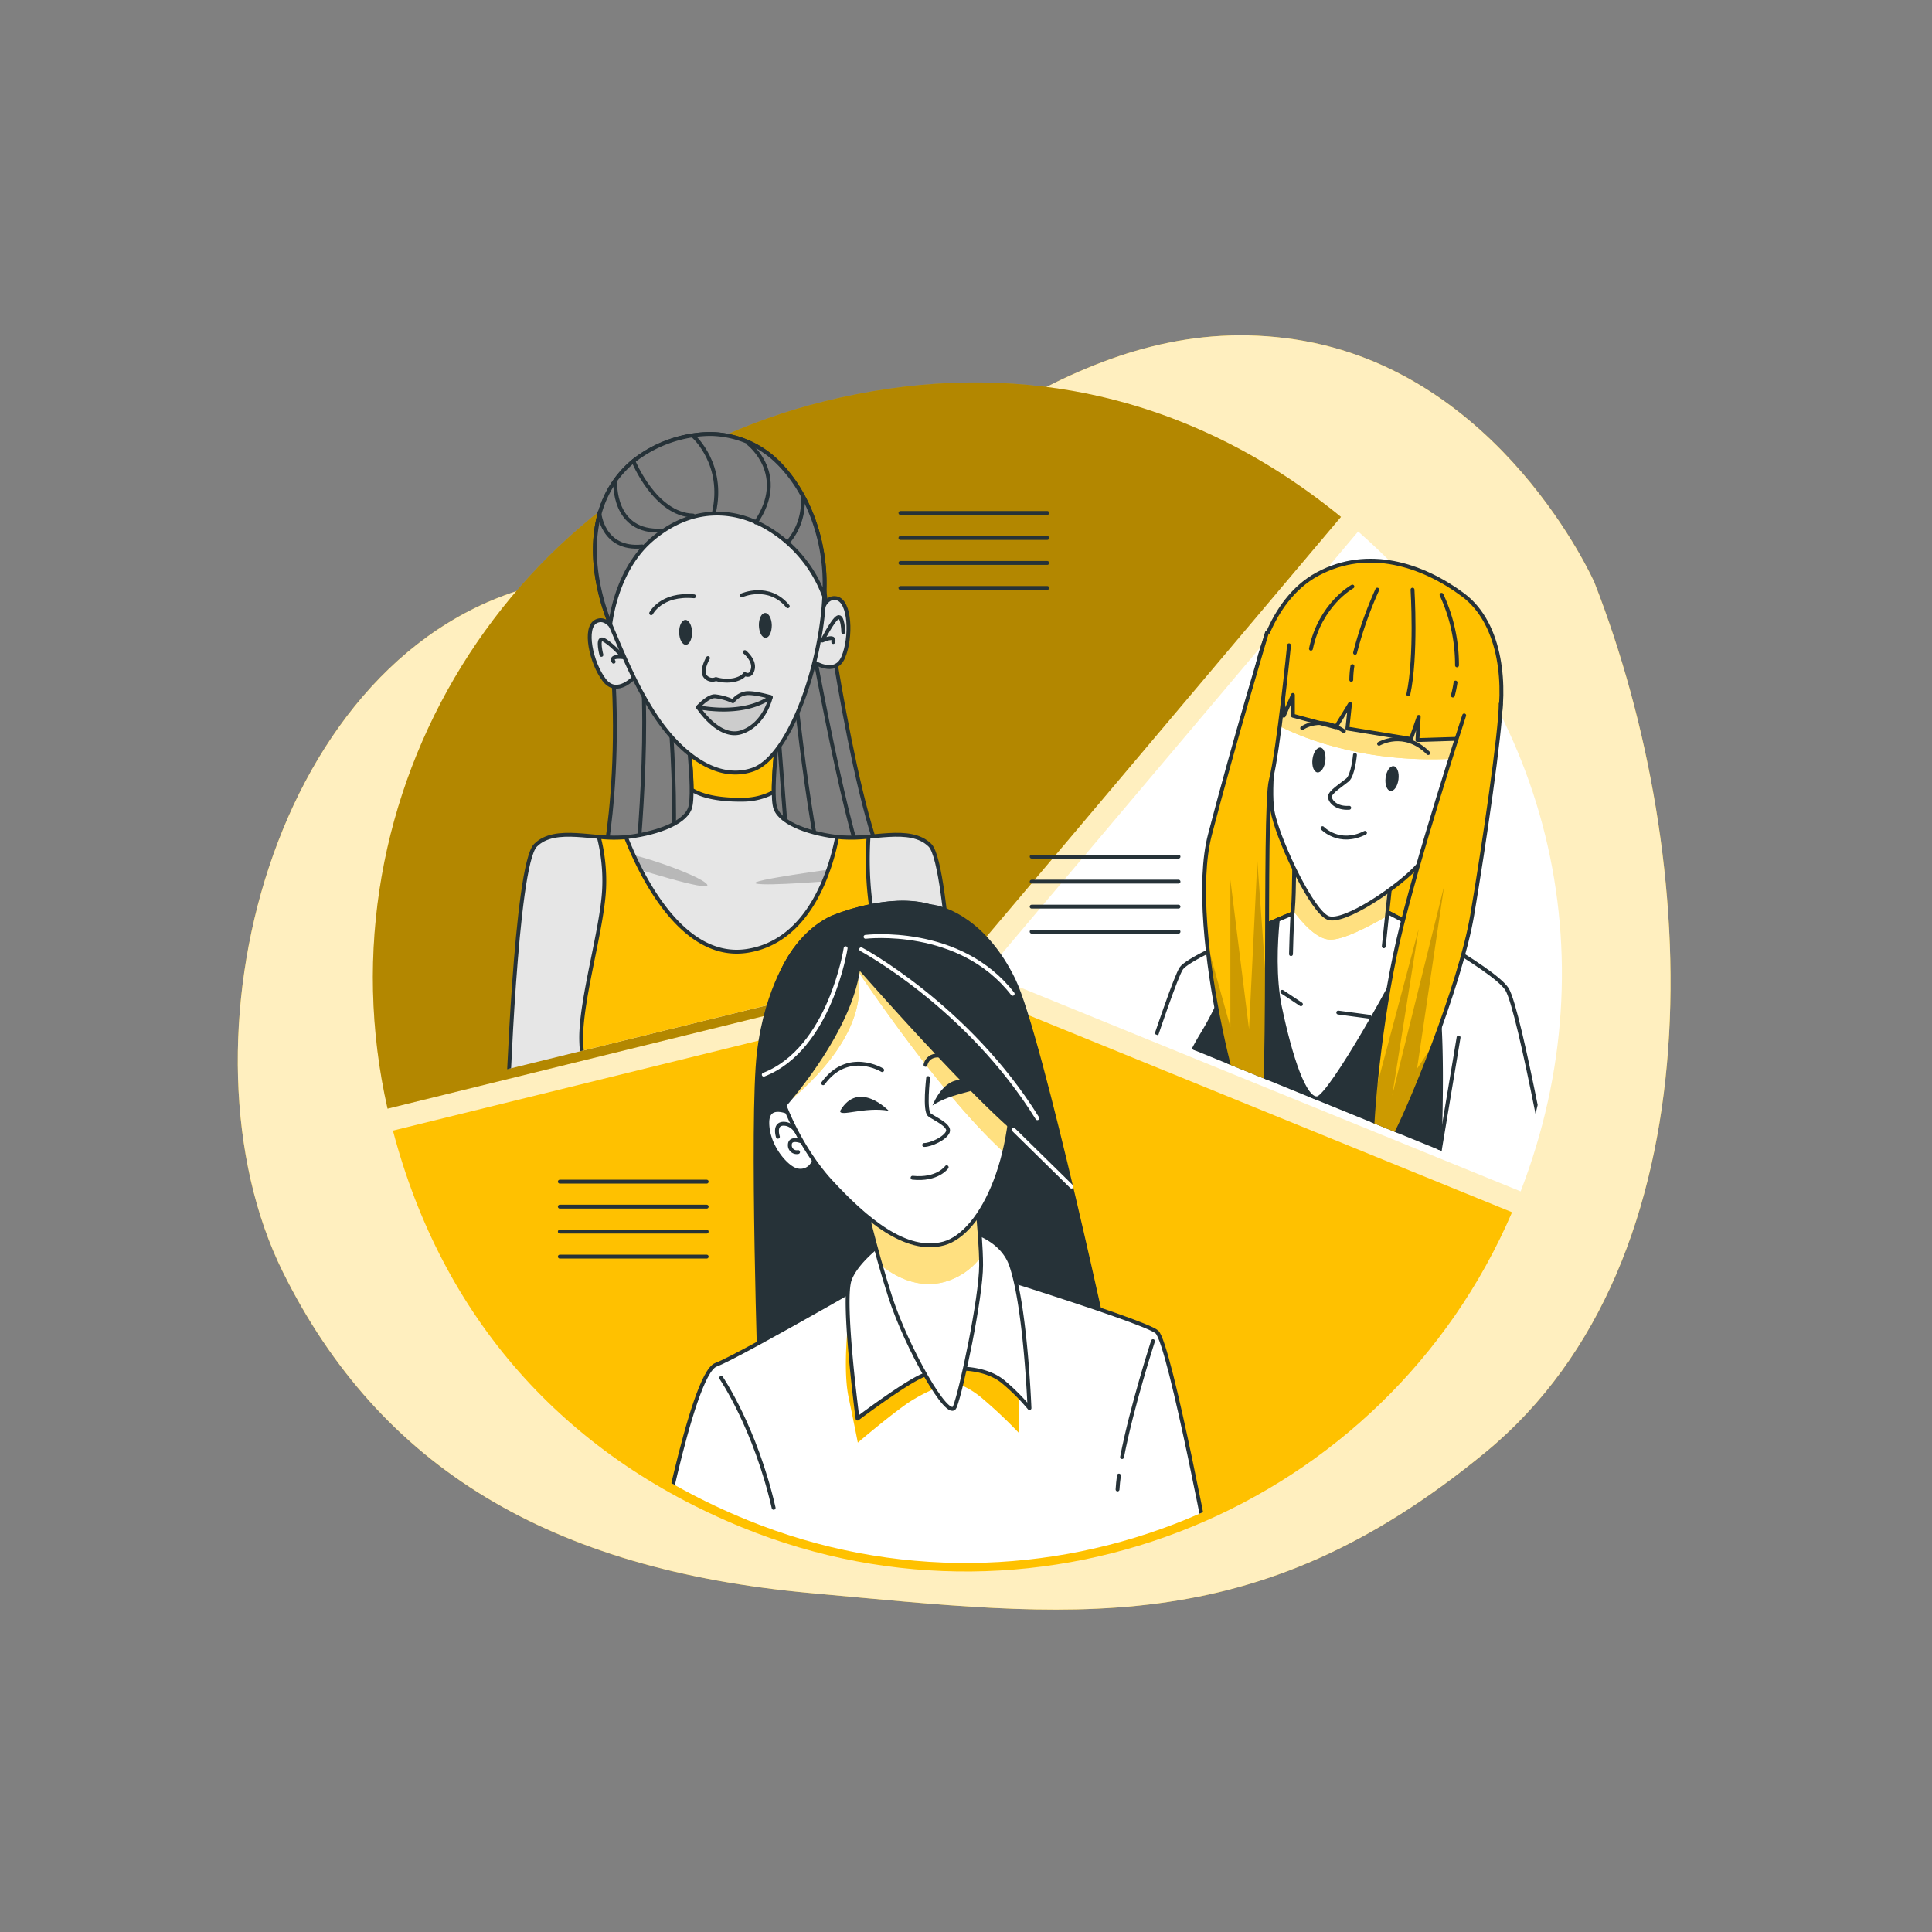 <?xml version="1.0" encoding="UTF-8"?> <svg xmlns="http://www.w3.org/2000/svg" xmlns:xlink="http://www.w3.org/1999/xlink" viewBox="0 0 500 500"><rect x="0" y="0" width="500" height="500" fill="#808080" stroke="none"/> <defs> <clipPath id="freepik--clip-path--inject-8"> <path d="M388.84,190.43a43.26,43.26,0,0,0,2.85-15.54c0-21.58-15.48-39.08-34.56-39.08s-34.44,17.37-34.56,38.84L258.14,251l93,37.91,40.69,16.58C406.85,266.71,405.21,225.78,388.84,190.43Z" style="fill:none"></path> </clipPath> <clipPath id="freepik--clip-path-2--inject-8"> <path d="M334.11,246.92s.18-8.38.5-11.74c.38-3.94.34-15.44.34-15.44l25.52,3-2.35,22.16" style="fill:#fff;stroke:#263238;stroke-linecap:round;stroke-linejoin:round"></path> </clipPath> <clipPath id="freepik--clip-path-3--inject-8"> <path d="M331.92,178.44s-.44,2.51-1,6.18c-1.15,7.82-2.74,20.91-1.37,26.39,2,8.06,10.08,24.85,14.11,26.52s18.46-8.05,23.5-13.76,10.07-32.57,10.07-32.57l-10.4.33.33-6-2,5.71-16.46-2.69.68-6.38-3.7,6.05-11.08-3v-5.37l-2.35,5.37Z" style="fill:#fff;stroke:#263238;stroke-linecap:round;stroke-linejoin:round"></path> </clipPath> <clipPath id="freepik--clip-path-4--inject-8"> <path d="M378.93,185.15s-12.42,37.95-17.12,58.43-7.05,46.67-6.72,53,.67,6.38,5-1S377.93,255,381,236.86s7.38-47.68,7.38-54.73" style="fill:#FFC100;stroke:#263238;stroke-linecap:round;stroke-linejoin:round"></path> </clipPath> <clipPath id="freepik--clip-path-5--inject-8"> <path d="M327.9,163.66s-8.4,27.87-14.78,52.39,9.4,82.59,12.76,79.91,1-86.29,3-94S333.6,167,333.6,167" style="fill:#FFC100;stroke:#263238;stroke-linecap:round;stroke-linejoin:round"></path> </clipPath> <clipPath id="freepik--clip-path-6--inject-8"> <path d="M275.37,104.91c-19.73-3.48-40.4-2.66-61.59,2.56a149.06,149.06,0,0,0-18,5.65,27.47,27.47,0,0,0-43.73,26.46,147.6,147.6,0,0,0-46.86,143.55l110.55-27.21,31.69-7.8,25.67-30.4L342,136.19C321.65,119.6,299.2,109.12,275.37,104.91Z" style="fill:none"></path> </clipPath> <clipPath id="freepik--clip-path-7--inject-8"> <path d="M155.36,227.57s8.13-32.65.52-78.15L212.11,144s8,62.16,17.28,81.51Z" style="fill:#fff;stroke:#263238;stroke-linecap:round;stroke-linejoin:round"></path> </clipPath> <clipPath id="freepik--clip-path-8--inject-8"> <path d="M159.75,164.89s-2.07-5.67-5.42-4.12S153,171.6,156.39,176s8-1,8-1Z" style="fill:#fff;stroke:#263238;stroke-linecap:round;stroke-linejoin:round"></path> </clipPath> <clipPath id="freepik--clip-path-9--inject-8"> <path d="M212.23,160.17s.6-6,4.23-5.34,3.93,10.18,1.77,15.26-8,1-8,1Z" style="fill:#fff;stroke:#263238;stroke-linecap:round;stroke-linejoin:round"></path> </clipPath> <clipPath id="freepik--clip-path-10--inject-8"> <path d="M240.69,218.77c-5.16-5.16-15.48-1.29-23-2.06s-15.47-3.36-17-7.48S202,183.69,202,183.69l-12.38,2-12.38-2s2.83,21.41,1.29,25.54-9.55,6.7-17,7.48-17.8-3.1-22.95,2.06-7.23,67.84-7.23,67.84H247.91S245.85,223.93,240.69,218.77Z" style="fill:#fff;stroke:#263238;stroke-linecap:round;stroke-linejoin:round"></path> </clipPath> <clipPath id="freepik--clip-path-11--inject-8"> <path d="M240.69,218.77c-5.16-5.16-15.48-1.29-23-2.06s-15.47-3.36-17-7.48S202,183.69,202,183.69l-12.38,2-12.38-2s2.83,21.41,1.29,25.54-9.55,6.7-17,7.48-17.8-3.1-22.95,2.06-7.23,67.84-7.23,67.84H247.91S245.85,223.93,240.69,218.77Z" style="opacity:0.1"></path> </clipPath> <clipPath id="freepik--clip-path-12--inject-8"> <path d="M163.93,119.33l-.1.09c-12.83,10.71-11.43,29-5.52,43.05,3.35,7.93,6.55,15.53,11.27,22.71,5.93,9,15.45,17.37,25.25,14s18.83-29.41,18.57-49c-.15-11.26-4.51-23.67-13-31.43a25.3,25.3,0,0,0-16.59-6.44A32.73,32.73,0,0,0,163.93,119.33Z" style="fill:#fff;stroke:#263238;stroke-linecap:round;stroke-linejoin:round"></path> </clipPath> <clipPath id="freepik--clip-path-13--inject-8"> <path d="M180.64,183s5.42,8.51,11.35,6.45,7.48-9,7.48-9A31.44,31.44,0,0,1,180.64,183Z" style="fill:#fff;stroke:#263238;stroke-linecap:round;stroke-linejoin:round"></path> </clipPath> <clipPath id="freepik--clip-path-14--inject-8"> <path d="M180.64,183s11.35,2.58,18.83-2.58c0,0-4.38-1.29-6.45-1a5.44,5.44,0,0,0-3.35,2.06,15,15,0,0,0-4.64-1.29C183.22,180.11,180.64,183,180.64,183Z" style="fill:#fff;stroke:#263238;stroke-linecap:round;stroke-linejoin:round"></path> </clipPath> <clipPath id="freepik--clip-path-15--inject-8"> <path d="M200.36,118.76a25.3,25.3,0,0,0-16.59-6.44,32.73,32.73,0,0,0-19.84,7l-.1.09c-12.54,10.47-11.48,28.23-5.9,42.11.66-4.7,3-15.47,11.1-22.17,10.58-8.77,21.15-7.23,28.38-3.36a34.29,34.29,0,0,1,15.91,18.38c.07-1.42.1-2.82.08-4.19C213.25,138.93,208.89,126.52,200.36,118.76Z" style="fill:#fff;stroke:#263238;stroke-linecap:round;stroke-linejoin:round"></path> </clipPath> <clipPath id="freepik--clip-path-16--inject-8"> <path d="M271.54,266.31l-2.28-.93c.08-1,.13-1.95.13-2.93a39.54,39.54,0,1,0-77.94,9.4L105.12,293.1c12.43,47.14,42.92,81.79,88.34,100.3,75.72,30.86,162.3-4.86,194.43-79.67Z" style="fill:none"></path> </clipPath> <clipPath id="freepik--clip-path-17--inject-8"> <path d="M223,308.37s3.4,14.95,7.47,27.51,15,32.27,16.65,28.2,6.79-28.2,6.79-36.69-2-24.11-2-24.11S242,315.84,223,308.37Z" style="fill:#fff;stroke:#263238;stroke-linecap:round;stroke-linejoin:round"></path> </clipPath> <clipPath id="freepik--clip-path-18--inject-8"> <path d="M216.09,237.2s-11.55,3.74-16,21.06,6.11,38,14.95,47.55,19.36,18.69,29.21,16,20-23.44,17.32-50.95-10.53-33.29-21.06-36.34S216.09,237.2,216.09,237.2Z" style="fill:#fff;stroke:#263238;stroke-linecap:round;stroke-linejoin:round"></path> </clipPath> </defs> <g id="freepik--background-simple--inject-8"> <path d="M412.63,150.73S388.52,96,335.3,87.87s-90.39,31.43-129.55,51.71c-20.51,10.62-43.94,6.49-65.71,11.63C70.41,167.64,44.18,270.6,73.19,329.15c25.1,50.69,69.29,77.05,136.57,83.13s114.49,13.18,174.75-36.49S440.74,222.71,412.63,150.73Z" style="fill:#FFC100"></path> <path d="M412.63,150.73S388.52,96,335.3,87.87s-90.39,31.43-129.55,51.71c-20.51,10.62-43.94,6.49-65.71,11.63C70.41,167.64,44.18,270.6,73.19,329.15c25.1,50.69,69.29,77.05,136.57,83.13s114.49,13.18,174.75-36.49S440.74,222.71,412.63,150.73Z" style="fill:#fff;opacity:0.75"></path> </g> <g id="freepik--Chart--inject-8"> <path d="M192.18,395.34c77.55,31.6,166.23-5,199.14-81.61L272.15,265.16l-22.21-9.05L101.69,292.6C114.42,340.89,145.65,376.38,192.18,395.34Z" style="fill:#FFC100"></path> <path d="M275.3,218.77l71.74-85c-21.17-17.28-44.57-28.21-69.41-32.6-20.55-3.62-42.1-2.77-64.19,2.67-81.32,20-131.56,101.74-113.14,183.08l115.21-28.36,33-8.13Z" style="fill:#FFC100"></path> <path d="M275.3,218.77l71.74-85c-21.17-17.28-44.57-28.21-69.41-32.6-20.55-3.62-42.1-2.77-64.19,2.67-81.32,20-131.56,101.74-113.14,183.08l115.21-28.36,33-8.13Z" style="opacity:0.3"></path> <path d="M351.49,137.55,255,251.87l96.39,39.28,42.15,17.18C417.2,247.17,400.85,180.74,351.49,137.55Z" style="fill:#fff"></path> <line x1="233.03" y1="132.75" x2="271.03" y2="132.75" style="fill:none;stroke:#263238;stroke-linecap:round;stroke-linejoin:round"></line> <line x1="233.03" y1="139.22" x2="271.03" y2="139.22" style="fill:none;stroke:#263238;stroke-linecap:round;stroke-linejoin:round"></line> <line x1="233.03" y1="145.69" x2="271.03" y2="145.69" style="fill:none;stroke:#263238;stroke-linecap:round;stroke-linejoin:round"></line> <line x1="233.03" y1="152.16" x2="271.03" y2="152.16" style="fill:none;stroke:#263238;stroke-linecap:round;stroke-linejoin:round"></line> <line x1="266.99" y1="221.7" x2="305" y2="221.7" style="fill:none;stroke:#263238;stroke-linecap:round;stroke-linejoin:round"></line> <line x1="266.99" y1="228.17" x2="305" y2="228.17" style="fill:none;stroke:#263238;stroke-linecap:round;stroke-linejoin:round"></line> <line x1="266.99" y1="234.64" x2="305" y2="234.64" style="fill:none;stroke:#263238;stroke-linecap:round;stroke-linejoin:round"></line> <line x1="266.99" y1="241.11" x2="305" y2="241.11" style="fill:none;stroke:#263238;stroke-linecap:round;stroke-linejoin:round"></line> <line x1="144.88" y1="305.81" x2="182.89" y2="305.81" style="fill:none;stroke:#263238;stroke-linecap:round;stroke-linejoin:round"></line> <line x1="144.88" y1="312.28" x2="182.89" y2="312.28" style="fill:none;stroke:#263238;stroke-linecap:round;stroke-linejoin:round"></line> <line x1="144.88" y1="318.74" x2="182.89" y2="318.74" style="fill:none;stroke:#263238;stroke-linecap:round;stroke-linejoin:round"></line> <line x1="144.88" y1="325.21" x2="182.89" y2="325.21" style="fill:none;stroke:#263238;stroke-linecap:round;stroke-linejoin:round"></line> </g> <g id="freepik--character-2--inject-8"> <g style="clip-path:url(#freepik--clip-path--inject-8)"> <path d="M325.21,173.4s2.69-17.79,15.78-24.84,27.2-2.36,37.61,5.37,11.08,24.51,9.06,34.58S373.9,253,373.9,253l-52-.67Z" style="fill:#FFC100;stroke:#263238;stroke-linecap:round;stroke-linejoin:round"></path> <path d="M350,151.8s-8.31,4.56-10.73,16.09" style="fill:none;stroke:#263238;stroke-linecap:round;stroke-linejoin:round"></path> <path d="M350,172.39a25.18,25.18,0,0,0-.29,3.55" style="fill:none;stroke:#263238;stroke-linecap:round;stroke-linejoin:round"></path> <path d="M356.44,152.6a99.5,99.5,0,0,0-5.75,16.34" style="fill:none;stroke:#263238;stroke-linecap:round;stroke-linejoin:round"></path> <path d="M365.56,152.6s1.07,17.17-1.08,27.09" style="fill:none;stroke:#263238;stroke-linecap:round;stroke-linejoin:round"></path> <path d="M376.69,176.64A30.5,30.5,0,0,1,376,180" style="fill:none;stroke:#263238;stroke-linecap:round;stroke-linejoin:round"></path> <path d="M373.07,153.94a43,43,0,0,1,4,18.25" style="fill:none;stroke:#263238;stroke-linecap:round;stroke-linejoin:round"></path> <path d="M345,232.16s-36.6,14.44-39.29,18.47-18.8,55.07-18.8,55.07l115.78,7.89S393.37,261.37,390,256s-30.55-20.14-36.26-22.49S345,232.16,345,232.16Z" style="fill:#fff;stroke:#263238;stroke-linecap:round;stroke-linejoin:round"></path> <line x1="372.11" y1="300.71" x2="377.48" y2="268.49" style="fill:none;stroke:#263238;stroke-linecap:round;stroke-linejoin:round"></line> <path d="M372.55,264.73A71,71,0,0,1,374,244.37a219.62,219.62,0,0,0-20.28-10.86c-5.71-2.36-8.73-1.35-8.73-1.35s-12.13,4.79-22.94,9.62c-1.66,5.79-5.2,16.51-11,26-8.4,13.77-9.07,26.87-5.71,32.24,2,3.26,3.21,4.91,3.82,5.71h63C372.45,301.57,373.46,279.31,372.55,264.73Z" style="fill:#263238;stroke:#263238;stroke-linecap:round;stroke-linejoin:round"></path> <path d="M341,284.21c3.28-.66,20.67-31.14,26.16-43.8-5.92-3.3-11.22-6-13.4-6.9-5.71-2.36-8.73-1.35-8.73-1.35s-6.57,2.59-14.34,5.89c-.6,6-1,15.07.57,22.65C333.94,273.46,337.63,284.88,341,284.21Z" style="fill:#fff;stroke:#263238;stroke-linecap:round;stroke-linejoin:round"></path> <line x1="331.84" y1="256.68" x2="336.68" y2="259.9" style="fill:none;stroke:#263238;stroke-linecap:round;stroke-linejoin:round"></line> <line x1="354.39" y1="263.12" x2="346.34" y2="262.05" style="fill:none;stroke:#263238;stroke-linecap:round;stroke-linejoin:round"></line> <path d="M334.11,246.92s.18-8.38.5-11.74c.38-3.94.34-15.44.34-15.44l25.52,3-2.35,22.16" style="fill:#fff"></path> <g style="clip-path:url(#freepik--clip-path-2--inject-8)"> <path d="M334.61,235.18l0,.39c2.59,3.53,6.32,7.61,9.71,7.61s9.52-3.18,14.66-6.1l1.52-14.32-25.52-3S335,231.24,334.61,235.18Z" style="fill:#FFC100"></path> <path d="M334.61,235.18l0,.39c2.59,3.53,6.32,7.61,9.71,7.61s9.52-3.18,14.66-6.1l1.52-14.32-25.52-3S335,231.24,334.61,235.18Z" style="fill:#fff;opacity:0.5"></path> </g> <path d="M334.11,246.92s.18-8.38.5-11.74c.38-3.94.34-15.44.34-15.44l25.52,3-2.35,22.16" style="fill:none;stroke:#263238;stroke-linecap:round;stroke-linejoin:round"></path> <path d="M331.92,178.44s-.44,2.51-1,6.18c-1.15,7.82-2.74,20.91-1.37,26.39,2,8.06,10.08,24.85,14.11,26.52s18.46-8.05,23.5-13.76,10.07-32.57,10.07-32.57l-10.4.33.33-6-2,5.71-16.46-2.69.68-6.38-3.7,6.05-11.08-3v-5.37l-2.35,5.37Z" style="fill:#fff"></path> <g style="clip-path:url(#freepik--clip-path-3--inject-8)"> <path d="M367.18,185.49l-2,5.71-16.46-2.69.68-6.38-3.7,6.05-11.08-3v-5.37l-2.35,5.37-.34-6.71s-.44,2.51-1,6.18c-.14.91-.28,1.9-.42,2.93,4.07,2.18,20.73,10.12,45.69,8.77.66-3.07,1-5.12,1-5.12l-10.4.33Z" style="fill:#FFC100"></path> <path d="M367.18,185.49l-2,5.71-16.46-2.69.68-6.38-3.7,6.05-11.08-3v-5.37l-2.35,5.37-.34-6.71s-.44,2.51-1,6.18c-.14.91-.28,1.9-.42,2.93,4.07,2.18,20.73,10.12,45.69,8.77.66-3.07,1-5.12,1-5.12l-10.4.33Z" style="fill:#fff;opacity:0.5"></path> </g> <path d="M331.92,178.44s-.44,2.51-1,6.18c-1.15,7.82-2.74,20.91-1.37,26.39,2,8.06,10.08,24.85,14.11,26.52s18.46-8.05,23.5-13.76,10.07-32.57,10.07-32.57l-10.4.33.33-6-2,5.71-16.46-2.69.68-6.38-3.7,6.05-11.08-3v-5.37l-2.35,5.37Z" style="fill:none;stroke:#263238;stroke-linecap:round;stroke-linejoin:round"></path> <path d="M343,196.9c-.22,1.77-1.15,3.12-2.07,3s-1.48-1.65-1.26-3.42,1.15-3.12,2.07-3S343.19,195.12,343,196.9Z" style="fill:#263238"></path> <path d="M361.93,201.7c-.23,1.77-1.15,3.12-2.07,3s-1.49-1.65-1.27-3.42,1.16-3.12,2.08-3S362.15,199.92,361.93,201.7Z" style="fill:#263238"></path> <path d="M350.66,195.37s-.48,5.28-1.92,6.48-4.56,3.12-4.56,4.32,1.68,3.12,5,2.88" style="fill:none;stroke:#263238;stroke-linecap:round;stroke-linejoin:round"></path> <path d="M342.26,214.33s4.32,4.56,11,1.2" style="fill:none;stroke:#263238;stroke-linecap:round;stroke-linejoin:round"></path> <path d="M337,188.43s4.74-3.43,10.8.79" style="fill:none;stroke:#263238;stroke-linecap:round;stroke-linejoin:round"></path> <path d="M356.9,192.49s6.48-3.84,12.72,2.4" style="fill:none;stroke:#263238;stroke-linecap:round;stroke-linejoin:round"></path> <path d="M378.93,185.15s-12.42,37.95-17.12,58.43-7.05,46.67-6.72,53,.67,6.38,5-1S377.93,255,381,236.86s7.38-47.68,7.38-54.73" style="fill:#FFC100"></path> <g style="clip-path:url(#freepik--clip-path-4--inject-8)"> <path d="M366.74,276.55l7-47.25L360.3,283.52l6.85-43.11-11.39,42.78a119.14,119.14,0,0,0-.67,13.44c.34,6.38.67,6.38,5-1,2.19-3.7,6.65-13.9,10.95-25.44Z" style="opacity:0.2"></path> </g> <path d="M378.93,185.15s-12.42,37.95-17.12,58.43-7.05,46.67-6.72,53,.67,6.38,5-1S377.93,255,381,236.86s7.38-47.68,7.38-54.73" style="fill:none;stroke:#263238;stroke-linecap:round;stroke-linejoin:round"></path> <path d="M327.9,163.66s-8.4,27.87-14.78,52.39,9.4,82.59,12.76,79.91,1-86.29,3-94S333.6,167,333.6,167" style="fill:#FFC100"></path> <g style="clip-path:url(#freepik--clip-path-5--inject-8)"> <path d="M325.4,222.86l-2.15,43.48-4.83-38.65v38.12L312.37,244c2.59,25.48,11.14,53.84,13.51,51.95,1.52-1.21,1.87-18.88,2-38.62Z" style="opacity:0.2"></path> </g> <path d="M327.9,163.66s-8.4,27.87-14.78,52.39,9.4,82.59,12.76,79.91,1-86.29,3-94S333.6,167,333.6,167" style="fill:none;stroke:#263238;stroke-linecap:round;stroke-linejoin:round"></path> </g> </g> <g id="freepik--character-1--inject-8"> <g style="clip-path:url(#freepik--clip-path-6--inject-8)"> <path d="M155.36,227.57s8.13-32.65.52-78.15L212.11,144s8,62.16,17.28,81.51Z" style="fill:#fff"></path> <g style="clip-path:url(#freepik--clip-path-7--inject-8)"> <path d="M155.36,227.57s8.13-32.65.52-78.15L212.11,144s8,62.16,17.28,81.51Z" style="opacity:0.5"></path> </g> <path d="M155.36,227.57s8.13-32.65.52-78.15L212.11,144s8,62.16,17.28,81.51Z" style="fill:none;stroke:#263238;stroke-linecap:round;stroke-linejoin:round"></path> <path d="M164.46,228s4.86-45.33.32-65.09" style="fill:none;stroke:#263238;stroke-linecap:round;stroke-linejoin:round"></path> <path d="M171.26,164.16s4.86,35,2.59,63.14" style="fill:none;stroke:#263238;stroke-linecap:round;stroke-linejoin:round"></path> <line x1="200.08" y1="171.61" x2="204.29" y2="226.33" style="fill:none;stroke:#263238;stroke-linecap:round;stroke-linejoin:round"></line> <path d="M204.29,165.78s5.18,51.16,9.07,60.88" style="fill:none;stroke:#263238;stroke-linecap:round;stroke-linejoin:round"></path> <path d="M208.5,157s9.71,55.69,15.54,69" style="fill:none;stroke:#263238;stroke-linecap:round;stroke-linejoin:round"></path> <path d="M159.75,164.89s-2.07-5.67-5.42-4.12S153,171.6,156.39,176s8-1,8-1Z" style="fill:#fff"></path> <g style="clip-path:url(#freepik--clip-path-8--inject-8)"> <path d="M159.75,164.89s-2.07-5.67-5.42-4.12S153,171.6,156.39,176s8-1,8-1Z" style="opacity:0.1"></path> <path d="M155.64,169.48s-1.15-4.33.29-4,5.47,4.61,5.47,4.61-3.74-.57-2.59,1.16" style="fill:none;stroke:#263238;stroke-linecap:round;stroke-linejoin:round"></path> </g> <path d="M159.75,164.89s-2.07-5.67-5.42-4.12S153,171.6,156.39,176s8-1,8-1Z" style="fill:none;stroke:#263238;stroke-linecap:round;stroke-linejoin:round"></path> <path d="M212.23,160.17s.6-6,4.23-5.34,3.93,10.18,1.77,15.26-8,1-8,1Z" style="fill:#fff"></path> <g style="clip-path:url(#freepik--clip-path-9--inject-8)"> <path d="M212.23,160.17s.6-6,4.23-5.34,3.93,10.18,1.77,15.26-8,1-8,1Z" style="opacity:0.1"></path> <path d="M218.24,163.57s-.1-4.48-1.41-3.8-4,6-4,6,3.44-1.6,2.82.38" style="fill:none;stroke:#263238;stroke-linecap:round;stroke-linejoin:round"></path> </g> <path d="M212.23,160.17s.6-6,4.23-5.34,3.93,10.18,1.77,15.26-8,1-8,1Z" style="fill:none;stroke:#263238;stroke-linecap:round;stroke-linejoin:round"></path> <path d="M240.69,218.77c-5.16-5.16-15.48-1.29-23-2.06s-15.47-3.36-17-7.48S202,183.69,202,183.69l-12.38,2-12.38-2s2.83,21.41,1.29,25.54-9.55,6.7-17,7.48-17.8-3.1-22.95,2.06-7.23,67.84-7.23,67.84H247.91S245.85,223.93,240.69,218.77Z" style="fill:#fff"></path> <g style="clip-path:url(#freepik--clip-path-10--inject-8)"> <path d="M240.69,218.77c-5.16-5.16-15.48-1.29-23-2.06s-15.47-3.36-17-7.48S202,183.69,202,183.69l-12.38,2-12.38-2s2.83,21.41,1.29,25.54-9.55,6.7-17,7.48-17.8-3.1-22.95,2.06-7.23,67.84-7.23,67.84H247.91S245.85,223.93,240.69,218.77Z" style="opacity:0.1"></path> <g style="clip-path:url(#freepik--clip-path-11--inject-8)"> <path d="M202,183.69l-12.38,2-12.38-2s1.72,13,1.75,20.68c2.27,1.43,6.33,2.72,13.55,2.59a17,17,0,0,0,7.71-2C200.19,197.34,202,183.69,202,183.69Z" style="fill:#FFC100;stroke:#263238;stroke-linecap:round;stroke-linejoin:round"></path> <path d="M216.53,224.78s-23.47,3.1-20.89,3.87,20.63-.77,20.63-.77S223.75,227.88,216.53,224.78Z" style="opacity:0.2"></path> <path d="M162.11,224s22.44,7.22,20.89,4.9-20.89-9-22.69-8S162.11,224,162.11,224Z" style="opacity:0.2"></path> </g> </g> <path d="M240.69,218.77c-5.16-5.16-15.48-1.29-23-2.06s-15.47-3.36-17-7.48S202,183.69,202,183.69l-12.38,2-12.38-2s2.83,21.41,1.29,25.54-9.55,6.7-17,7.48-17.8-3.1-22.95,2.06-7.23,67.84-7.23,67.84H247.91S245.85,223.93,240.69,218.77Z" style="fill:none;stroke:#263238;stroke-linecap:round;stroke-linejoin:round"></path> <path d="M232.44,277.32c3.35-11.09-.52-20.11-4.9-33.53-3.42-10.44-3.08-22.44-2.76-27.25a38.32,38.32,0,0,1-7.05.17l-1.07-.13c-1.55,8-6.95,27.09-23.43,29.53-17.29,2.56-28-21.19-31.24-29.46l-.49.06a35.28,35.28,0,0,1-6.54-.13,45.92,45.92,0,0,1,1.38,13.54c-.51,10.32-5.93,28.12-5.93,38.43,0,6.45,2,13.6,3.53,18.06h75.61C230.37,284,231.42,280.69,232.44,277.32Z" style="fill:#FFC100;stroke:#263238;stroke-linecap:round;stroke-linejoin:round"></path> <path d="M163.93,119.33l-.1.09c-12.83,10.71-11.43,29-5.52,43.05,3.35,7.93,6.55,15.53,11.27,22.71,5.93,9,15.45,17.37,25.25,14s18.83-29.41,18.57-49c-.15-11.26-4.51-23.67-13-31.43a25.3,25.3,0,0,0-16.59-6.44A32.73,32.73,0,0,0,163.93,119.33Z" style="fill:#fff"></path> <g style="clip-path:url(#freepik--clip-path-12--inject-8)"> <path d="M163.93,119.33l-.1.09c-12.83,10.71-11.43,29-5.52,43.05,3.35,7.93,6.55,15.53,11.27,22.71,5.93,9,15.45,17.37,25.25,14s18.83-29.41,18.57-49c-.15-11.26-4.51-23.67-13-31.43a25.3,25.3,0,0,0-16.59-6.44A32.73,32.73,0,0,0,163.93,119.33Z" style="opacity:0.1"></path> </g> <path d="M163.93,119.33l-.1.09c-12.83,10.71-11.43,29-5.52,43.05,3.35,7.93,6.55,15.53,11.27,22.71,5.93,9,15.45,17.37,25.25,14s18.83-29.41,18.57-49c-.15-11.26-4.51-23.67-13-31.43a25.3,25.3,0,0,0-16.59-6.44A32.73,32.73,0,0,0,163.93,119.33Z" style="fill:none;stroke:#263238;stroke-linecap:round;stroke-linejoin:round"></path> <path d="M183.22,170.31s-1.81,3.1-.77,4.64a2.34,2.34,0,0,0,2.83.78,9.92,9.92,0,0,0,4.65.26c2.32-.52,2.83-1.55,2.83-1.55s1.55,1,2.07-1.29-2.07-4.39-2.07-4.39" style="fill:none;stroke:#263238;stroke-linecap:round;stroke-linejoin:round"></path> <path d="M180.64,183s5.42,8.51,11.35,6.45,7.48-9,7.48-9A31.44,31.44,0,0,1,180.64,183Z" style="fill:#fff"></path> <g style="clip-path:url(#freepik--clip-path-13--inject-8)"> <path d="M180.64,183s5.42,8.51,11.35,6.45,7.48-9,7.48-9A31.44,31.44,0,0,1,180.64,183Z" style="opacity:0.2"></path> </g> <path d="M180.64,183s5.42,8.51,11.35,6.45,7.48-9,7.48-9A31.44,31.44,0,0,1,180.64,183Z" style="fill:none;stroke:#263238;stroke-linecap:round;stroke-linejoin:round"></path> <path d="M180.64,183s11.35,2.58,18.83-2.58c0,0-4.38-1.29-6.45-1a5.44,5.44,0,0,0-3.35,2.06,15,15,0,0,0-4.64-1.29C183.22,180.11,180.64,183,180.64,183Z" style="fill:#fff"></path> <g style="clip-path:url(#freepik--clip-path-14--inject-8)"> <path d="M180.64,183s11.35,2.58,18.83-2.58c0,0-4.38-1.29-6.45-1a5.44,5.44,0,0,0-3.35,2.06,15,15,0,0,0-4.64-1.29C183.22,180.11,180.64,183,180.64,183Z" style="opacity:0.2"></path> </g> <path d="M180.64,183s11.35,2.58,18.83-2.58c0,0-4.38-1.29-6.45-1a5.44,5.44,0,0,0-3.35,2.06,15,15,0,0,0-4.64-1.29C183.22,180.11,180.64,183,180.64,183Z" style="fill:none;stroke:#263238;stroke-linecap:round;stroke-linejoin:round"></path> <path d="M199.74,161.81c0,1.78-.68,3.24-1.6,3.26s-1.7-1.41-1.74-3.19.68-3.24,1.6-3.25S199.7,160,199.74,161.81Z" style="fill:#263238"></path> <path d="M179.11,163.62c0,1.78-.69,3.23-1.61,3.25s-1.7-1.4-1.74-3.18.69-3.24,1.61-3.26S179.07,161.84,179.11,163.62Z" style="fill:#263238"></path> <path d="M168.52,158.7s2.58-5.16,11.09-4.38" style="fill:none;stroke:#263238;stroke-linecap:round;stroke-linejoin:round"></path> <path d="M192,154.06s7-3.1,11.87,2.84" style="fill:none;stroke:#263238;stroke-linecap:round;stroke-linejoin:round"></path> <path d="M200.36,118.76a25.3,25.3,0,0,0-16.59-6.44,32.73,32.73,0,0,0-19.84,7l-.1.09c-12.54,10.47-11.48,28.23-5.9,42.11.66-4.7,3-15.47,11.1-22.17,10.58-8.77,21.15-7.23,28.38-3.36a34.29,34.29,0,0,1,15.91,18.38c.07-1.42.1-2.82.08-4.19C213.25,138.93,208.89,126.52,200.36,118.76Z" style="fill:#fff"></path> <g style="clip-path:url(#freepik--clip-path-15--inject-8)"> <path d="M200.36,118.76a25.3,25.3,0,0,0-16.59-6.44,32.73,32.73,0,0,0-19.84,7l-.1.09c-12.54,10.47-11.48,28.23-5.9,42.11.66-4.7,3-15.47,11.1-22.17,10.58-8.77,21.15-7.23,28.38-3.36a34.29,34.29,0,0,1,15.91,18.38c.07-1.42.1-2.82.08-4.19C213.25,138.93,208.89,126.52,200.36,118.76Z" style="opacity:0.5"></path> </g> <path d="M200.36,118.76a25.3,25.3,0,0,0-16.59-6.44,32.73,32.73,0,0,0-19.84,7l-.1.09c-12.54,10.47-11.48,28.23-5.9,42.11.66-4.7,3-15.47,11.1-22.17,10.58-8.77,21.15-7.23,28.38-3.36a34.29,34.29,0,0,1,15.91,18.38c.07-1.42.1-2.82.08-4.19C213.25,138.93,208.89,126.52,200.36,118.76Z" style="fill:none;stroke:#263238;stroke-linecap:round;stroke-linejoin:round"></path> <path d="M155.1,132.65s.78,9.8,11.1,8.77" style="fill:none;stroke:#263238;stroke-linecap:round;stroke-linejoin:round"></path> <path d="M159.23,124.65s-.77,13.42,12.12,12.64" style="fill:none;stroke:#263238;stroke-linecap:round;stroke-linejoin:round"></path> <path d="M163.93,119.33s5.62,13.84,15.42,14.09" style="fill:none;stroke:#263238;stroke-linecap:round;stroke-linejoin:round"></path> <path d="M179.61,113.05s8,7.22,5.16,19.6" style="fill:none;stroke:#263238;stroke-linecap:round;stroke-linejoin:round"></path> <path d="M193.8,114.85s10.31,8,1.8,20.38" style="fill:none;stroke:#263238;stroke-linecap:round;stroke-linejoin:round"></path> <path d="M203.86,140.39a16,16,0,0,0,3.86-11.87" style="fill:none;stroke:#263238;stroke-linecap:round;stroke-linejoin:round"></path> </g> </g> <g id="freepik--character-3--inject-8"> <g style="clip-path:url(#freepik--clip-path-16--inject-8)"> <path d="M205.56,246s-7.14,9.18-9.18,26.5.34,88,.34,88l91.36-5.28s-18.67-87.11-25.8-101.71-17.32-18.68-21.74-19S217.1,234.49,205.56,246Z" style="fill:#263238;stroke:#263238;stroke-linecap:round;stroke-linejoin:round"></path> <path d="M205.89,288.71s-7.31-4.29-7.31,1.82,4.94,11.55,7.32,12.23a3.64,3.64,0,0,0,4.75-2.38C211,298.68,205.89,288.71,205.89,288.71Z" style="fill:#fff;stroke:#263238;stroke-linecap:round;stroke-linejoin:round"></path> <path d="M201.32,294.19s-1.22-3.66,1.82-3.35,4.27,4.56,4.27,4.56-3-1.21-3,.92a1.78,1.78,0,0,0,2.13,1.83" style="fill:none;stroke:#263238;stroke-linecap:round;stroke-linejoin:round"></path> <path d="M237.93,324s-46.2,26.83-52.65,29.21-16,54.34-16,54.34H314s-11.21-59.78-14.6-62.84S237.93,324,237.93,324Z" style="fill:#fff;stroke:#263238;stroke-linecap:round;stroke-linejoin:round"></path> <path d="M289.58,381.87c-.18,1.3-.3,2.51-.36,3.6" style="fill:none;stroke:#263238;stroke-linecap:round;stroke-linejoin:round"></path> <path d="M298.39,347.09s-5.51,17-8,30" style="fill:none;stroke:#263238;stroke-linecap:round;stroke-linejoin:round"></path> <path d="M186.64,356.6s8.83,12.91,13.58,33.63" style="fill:none;stroke:#263238;stroke-linecap:round;stroke-linejoin:round"></path> <path d="M220.2,335.9s-2.44,16.75-.61,25.58S222,373.35,222,373.35s8.22-7,13.1-10.35a45.18,45.18,0,0,1,11-5.18s3,0,7.61,3.66a121.8,121.8,0,0,1,10.05,9.44V353A57.63,57.63,0,0,0,261,335c-3.05-9.14-17.36-10.66-25.58-7.92S222.63,329.81,220.2,335.9Z" style="fill:#FFC100"></path> <path d="M230.11,320.26s-8.15,5.43-10.18,10.87,2,36,2,36,15.29-11.55,18.34-11.55a60.69,60.69,0,0,0,9.18-1.35s6.11,0,10.19,3.39a53.62,53.62,0,0,1,6.79,6.8s-1-26.16-4.76-37S239.29,314.82,230.11,320.26Z" style="fill:#fff;stroke:#263238;stroke-linecap:round;stroke-linejoin:round"></path> <path d="M223,308.37s3.4,14.95,7.47,27.51,15,32.27,16.65,28.2,6.79-28.2,6.79-36.69-2-24.11-2-24.11S242,315.84,223,308.37Z" style="fill:#fff"></path> <g style="clip-path:url(#freepik--clip-path-17--inject-8)"> <path d="M253.85,325.29c-.23-7.64-1.59-18.77-1.92-21.42l-.58,0c-2.23,2.37-11.83,11-28.37,4.52,0,0,2.05,9,4.87,18.92,3.67,3,9.3,6.06,15.93,4.61A17.61,17.61,0,0,0,253.85,325.29Z" style="fill:#FFC100"></path> <path d="M253.85,325.29c-.23-7.64-1.59-18.77-1.92-21.42l-.58,0c-2.23,2.37-11.83,11-28.37,4.52,0,0,2.05,9,4.87,18.92,3.67,3,9.3,6.06,15.93,4.61A17.61,17.61,0,0,0,253.85,325.29Z" style="fill:#fff;opacity:0.5"></path> </g> <path d="M223,308.37s3.4,14.95,7.47,27.51,15,32.27,16.65,28.2,6.79-28.2,6.79-36.69-2-24.11-2-24.11S242,315.84,223,308.37Z" style="fill:none;stroke:#263238;stroke-linecap:round;stroke-linejoin:round"></path> <path d="M216.09,237.2s-11.55,3.74-16,21.06,6.11,38,14.95,47.55,19.36,18.69,29.21,16,20-23.44,17.32-50.95-10.53-33.29-21.06-36.34S216.09,237.2,216.09,237.2Z" style="fill:#fff"></path> <g style="clip-path:url(#freepik--clip-path-18--inject-8)"> <path d="M202.35,284.2q.32.89.66,1.77c6.12-4.82,22.63-19.5,18.74-35.06,0,0,21.57,32.44,38.17,47.39a82.57,82.57,0,0,0,1.68-27.47c-.15-1.48-.31-2.89-.49-4.25l-41.3-21.07Z" style="fill:#FFC100"></path> <path d="M202.35,284.2q.32.89.66,1.77c6.12-4.82,22.63-19.5,18.74-35.06,0,0,21.57,32.44,38.17,47.39a82.57,82.57,0,0,0,1.68-27.47c-.15-1.48-.31-2.89-.49-4.25l-41.3-21.07Z" style="fill:#fff;opacity:0.5"></path> </g> <path d="M216.09,237.2s-11.55,3.74-16,21.06,6.11,38,14.95,47.55,19.36,18.69,29.21,16,20-23.44,17.32-50.95-10.53-33.29-21.06-36.34S216.09,237.2,216.09,237.2Z" style="fill:none;stroke:#263238;stroke-linecap:round;stroke-linejoin:round"></path> <path d="M217.44,287.47c-.27,1.72,6.38-1.13,12.57,0C230,287.47,222.2,279.32,217.44,287.47Z" style="fill:#263238"></path> <path d="M252.85,281.1c.94,1.46-6.3,1.51-11.52,5C241.33,286.13,245.23,275.53,252.85,281.1Z" style="fill:#263238"></path> <path d="M240.2,279s-1,8.49.34,9.51,5.44,2.72,4.76,4.42-4.42,3.39-6.12,3.39" style="fill:none;stroke:#263238;stroke-linecap:round;stroke-linejoin:round"></path> <path d="M245,302.08s-2.38,3.4-8.83,2.72" style="fill:none;stroke:#263238;stroke-linecap:round;stroke-linejoin:round"></path> <path d="M228.31,276.94s-8.83-5.43-15.28,3.4" style="fill:none;stroke:#263238;stroke-linecap:round;stroke-linejoin:round"></path> <path d="M239.52,275.58s.68-4.41,7.13-1.35" style="fill:none;stroke:#263238;stroke-linecap:round;stroke-linejoin:round"></path> <path d="M261.6,270.83c-2.72-27.51-10.53-33.29-21.06-36.34s-24.45,2.71-24.45,2.71-11.55,3.74-16,21.06c-2.3,9-.54,19,2.92,27.79,4.53-5.26,17.48-21.4,19.16-35.94,0,0,24.71,28.28,39.05,41.14A86,86,0,0,0,261.6,270.83Z" style="fill:#263238;stroke:#263238;stroke-linecap:round;stroke-linejoin:round"></path> <path d="M222.87,245.67s27.63,14.75,45.6,43.72" style="fill:none;stroke:#fff;stroke-linecap:round;stroke-linejoin:round"></path> <line x1="262.3" y1="292.34" x2="277.32" y2="307.09" style="fill:none;stroke:#fff;stroke-linecap:round;stroke-linejoin:round"></line> <path d="M218.85,245.4s-4,26-21.19,32.72" style="fill:none;stroke:#fff;stroke-linecap:round;stroke-linejoin:round"></path> <path d="M224,242.45s24.4-2.95,38.08,14.75" style="fill:none;stroke:#fff;stroke-linecap:round;stroke-linejoin:round"></path> </g> </g> </svg> 
